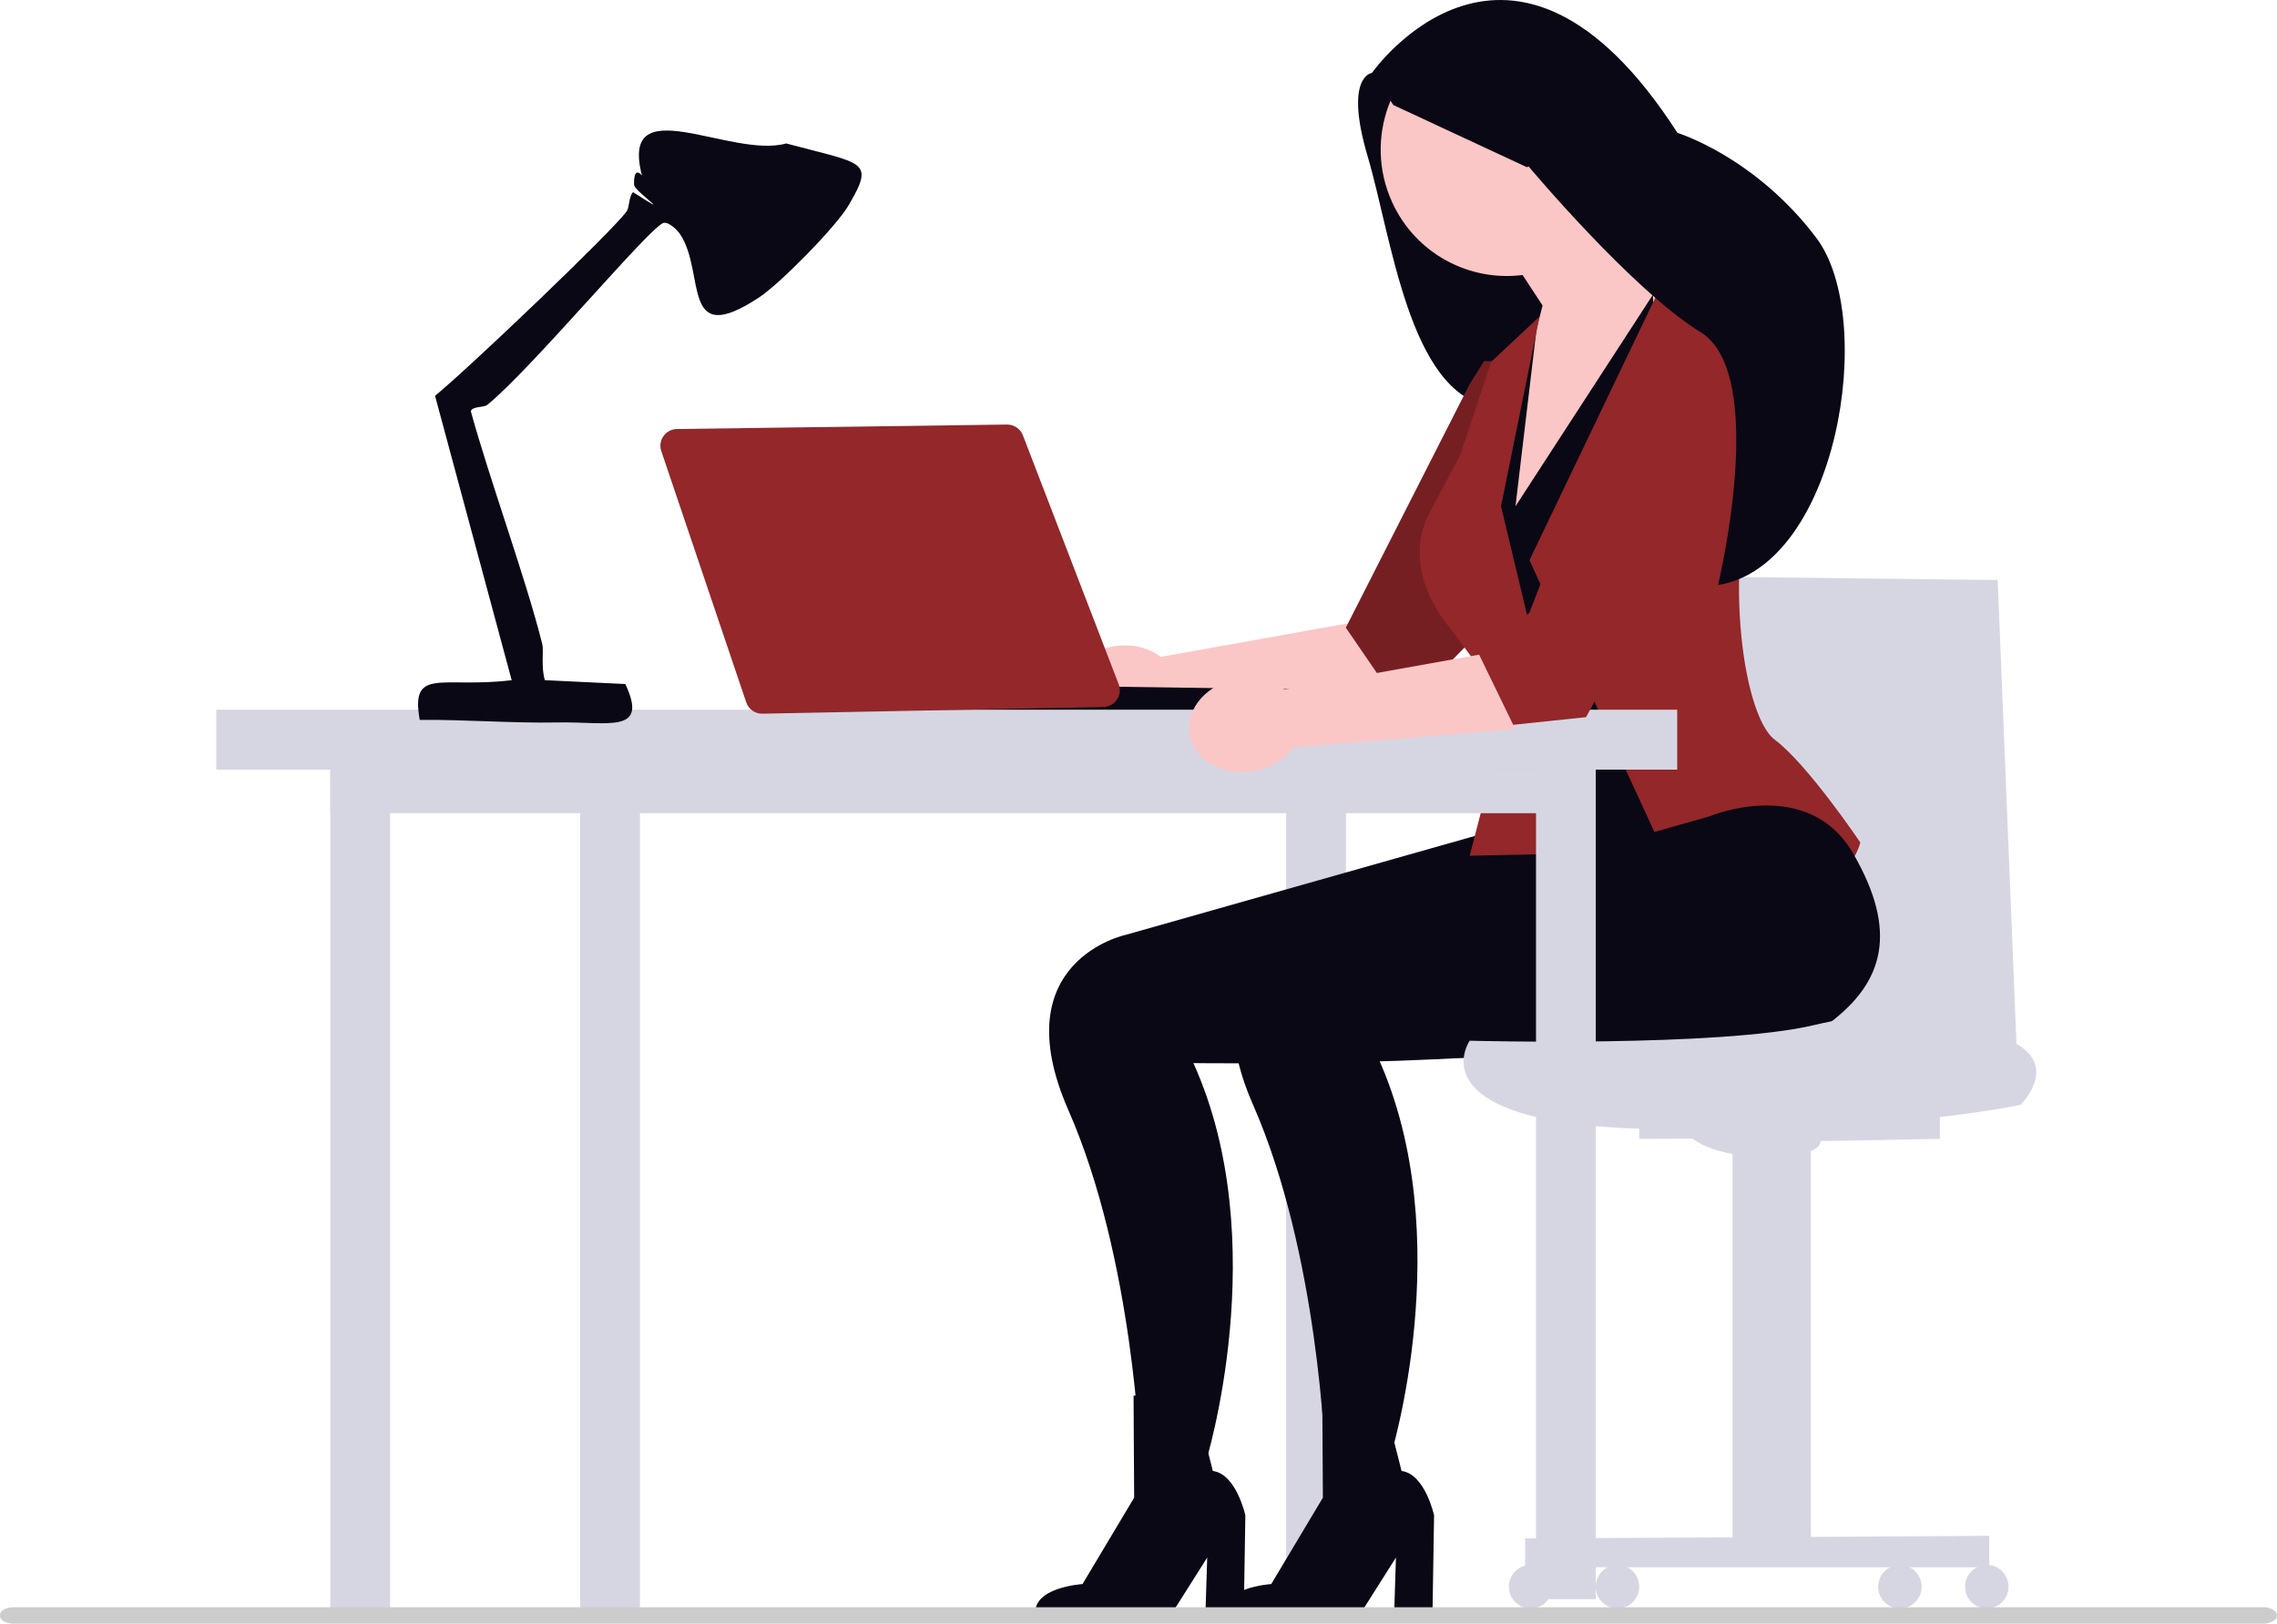 <svg xmlns="http://www.w3.org/2000/svg" width="230" height="164" viewBox="0 0 230 164" fill="none"><g clip-path="url(#clip0_8_354)"><path d="M144.84 5.631L138.582 7.363C138.582 7.363 135.736 7.656 138.15 15.803C140.565 23.951 142.325 39.602 150.438 41.039C158.55 42.477 165.016 24.028 165.016 24.028L144.84 5.631Z" fill="#090814"></path><path d="M117.259 66.351L141.698 61.97L140.438 70.351L118.149 72.202C117.278 73.429 115.798 74.357 114.018 74.629C110.904 75.106 108.061 73.396 107.668 70.811C107.275 68.226 109.481 65.745 112.595 65.269C114.375 64.996 116.063 65.44 117.259 66.351Z" fill="#FBC6C6"></path><path d="M152.349 36.481H149.913L148.452 38.804L135.944 63.399L141.688 71.779L149.913 63.375L152.349 36.481Z" fill="#93272A"></path><path opacity="0.2" d="M152.349 36.481H149.913L148.452 38.804L135.944 63.399L141.688 71.779L149.913 63.375L152.349 36.481Z" fill="black"></path><path d="M163.753 9.784C160.818 3.379 153.262 0.574 146.877 3.517C140.491 6.461 137.694 14.039 140.628 20.444C143.009 25.638 148.428 28.464 153.798 27.777L155.816 30.86L149.647 54.721L162.822 41.562L169.853 26.786C169.853 26.786 165.95 24.776 163.005 21.839C165.173 18.324 165.603 13.821 163.753 9.784Z" fill="#FBC6C6"></path><path d="M201.787 58.589L203.735 106.708H161.36V58.113L201.787 58.589Z" fill="#D6D6E3"></path><path d="M39.403 74.986H33.368V163.175H39.403V74.986Z" fill="#D6D6E3"></path><path d="M64.637 74.986H58.603V163.175H64.637V74.986Z" fill="#D6D6E3"></path><path d="M135.953 74.986H129.918V163.175H135.953V74.986Z" fill="#D6D6E3"></path><path d="M154.027 83.007L113.727 94.421C113.727 94.421 101.283 97.032 107.921 112.144C114.558 127.256 115.188 147.561 115.188 147.561L121.764 147.806C121.764 147.806 128.728 125.47 120.546 107.381C120.546 107.381 160.801 107.928 166.205 103.837C171.61 99.745 173.116 94.644 168.523 86.74C163.93 78.837 154.027 83.007 154.027 83.007Z" fill="#090814"></path><path d="M166.961 29.766L153.079 51.139L155.271 32.697L148.939 47.719L158.434 85.457L168.179 84.236L166.961 29.766Z" fill="#090814"></path><path d="M171.467 93.518L154.491 56.589L167.814 28.789L173.412 31.645C173.412 31.645 182.036 34.519 177.92 45.399C173.805 56.279 175.938 72.227 179.26 74.707C182.582 77.187 187.905 85.091 187.905 85.091C187.905 85.091 186.683 92.243 171.467 93.518Z" fill="#93272A"></path><path d="M160.02 86.19L148.452 86.435L152.349 71.402L146.504 63.474C146.504 63.474 141.29 57.804 144.381 51.815L147.478 46.009L150.633 36.536L155.515 31.964L151.618 51.139L160.02 86.19Z" fill="#93272A"></path><path d="M172.679 82.457L132.379 93.871C132.379 93.871 119.935 96.481 126.572 111.593C133.21 126.705 133.84 147.011 133.84 147.011L140.416 147.256C140.416 147.256 147.38 124.92 139.198 106.83C139.198 106.83 179.453 107.378 184.857 103.287C190.262 99.195 191.768 94.093 187.175 86.19C182.582 78.287 172.679 82.457 172.679 82.457Z" fill="#090814"></path><path d="M110.07 69.327L145.173 69.825L146.634 71.779L76.84 71.863L110.07 69.327Z" fill="#090814"></path><path d="M161.187 75.777H155.153V161.527H161.187V75.777Z" fill="#D6D6E3"></path><path d="M156.799 77.737H33.368V82.139H156.799V77.737Z" fill="#D6D6E3"></path><path d="M148.452 105.12C148.452 105.12 142.686 113.471 166.474 114.036C190.262 114.601 204.101 111.593 204.101 111.593C204.101 111.593 207.883 107.891 203.735 105.469C199.588 103.046 192.752 101.268 183.278 103.533C173.805 105.797 148.452 105.12 148.452 105.12Z" fill="#D6D6E3"></path><path d="M165.576 112.4V115.035L170.979 115.013C170.979 115.013 173.074 116.888 178.651 116.845C184.228 116.802 183.887 115.257 183.887 115.257L195.945 115.035V111.227L165.576 112.4Z" fill="#D6D6E3"></path><path d="M174.999 113.396V157.241H182.913V113.243L174.999 113.396Z" fill="#D6D6E3"></path><path d="M154.053 155.392V158.309H200.935V155.134L154.053 155.392Z" fill="#D6D6E3"></path><path d="M191.908 162.471C193.12 162.471 194.102 161.486 194.102 160.27C194.102 159.055 193.12 158.07 191.908 158.07C190.696 158.07 189.713 159.055 189.713 160.27C189.713 161.486 190.696 162.471 191.908 162.471Z" fill="#D6D6E3"></path><path d="M200.685 162.471C201.897 162.471 202.879 161.486 202.879 160.27C202.879 159.055 201.897 158.07 200.685 158.07C199.473 158.07 198.491 159.055 198.491 160.27C198.491 161.486 199.473 162.471 200.685 162.471Z" fill="#D6D6E3"></path><path d="M154.604 162.471C155.816 162.471 156.799 161.486 156.799 160.27C156.799 159.055 155.816 158.07 154.604 158.07C153.393 158.07 152.41 159.055 152.41 160.27C152.41 161.486 153.393 162.471 154.604 162.471Z" fill="#D6D6E3"></path><path d="M163.382 162.471C164.593 162.471 165.576 161.486 165.576 160.27C165.576 159.055 164.593 158.07 163.382 158.07C162.17 158.07 161.187 159.055 161.187 160.27C161.187 161.486 162.17 162.471 163.382 162.471Z" fill="#D6D6E3"></path><path d="M169.416 71.685H21.848V77.737H169.416V71.685Z" fill="#D6D6E3"></path><path d="M76.975 72.089C76.252 72.089 75.61 71.627 75.377 70.94L66.8 45.571C66.624 45.052 66.704 44.498 67.02 44.05C67.335 43.602 67.83 43.341 68.376 43.334L101.725 42.883H101.726C102.441 42.883 103.074 43.319 103.323 43.967L112.999 69.111C113.2 69.633 113.137 70.2 112.825 70.665C112.514 71.13 112.015 71.403 111.457 71.414L76.975 72.089Z" fill="#93272A"></path><path d="M129.749 69.648L154.188 65.266L152.928 73.648L130.638 75.498C129.767 76.725 128.287 77.654 126.507 77.926C123.393 78.402 120.55 76.693 120.157 74.108C119.764 71.523 121.97 69.041 125.084 68.565C126.864 68.293 128.553 68.737 129.749 69.648Z" fill="#FBC6C6"></path><path d="M172.827 49.478L160.204 72.438L152.848 73.21L149.375 66.058L154.48 61.9L163.431 38.75" fill="#93272A"></path><path d="M133.563 140.989L133.625 151.274L128.408 160.003C128.408 160.003 123.08 160.324 123.686 163.306L137.255 163.249L141.004 157.322L140.816 163.25L144.696 163.007L144.856 153.063C144.856 153.063 143.948 148.885 141.573 148.581L139.362 139.865L133.563 140.989Z" fill="#090814"></path><path d="M114.5 140.989L114.562 151.274L109.345 160.003C109.345 160.003 104.017 160.324 104.623 163.306L118.192 163.249L121.941 157.322L121.753 163.25L125.633 163.007L125.793 153.063C125.793 153.063 124.885 148.885 122.51 148.581L120.299 139.865L114.5 140.989Z" fill="#090814"></path><path d="M228.746 164H1.237C0.5 163.967 -0.045 163.597 0.003 163.17C-0.045 162.748 0.5 162.377 1.237 162.344H228.746C229.395 162.39 229.908 162.688 229.987 163.063C230.091 163.522 229.539 163.939 228.746 164Z" fill="#CCCCCC"></path><path d="M138.582 7.363C138.582 7.363 152.624 -12.706 169.44 13.423C169.44 13.423 177.274 15.817 183.467 24.028C189.659 32.239 185.614 57.177 173.54 59.09C173.54 59.09 178.686 37.788 171.778 33.551C164.869 29.313 154.406 16.812 154.406 16.812L154.227 16.886L140.74 10.609L138.582 7.363Z" fill="#090814"></path><path d="M85.741 20.701C84.468 22.889 78.808 28.628 76.711 30.017C68.69 35.326 71.323 27.646 68.713 23.677C68.45 23.277 67.598 22.407 67.036 22.512C65.78 22.746 53.725 37.23 49.233 40.885C48.84 41.205 47.747 41 47.556 41.532C49.496 48.583 53.13 58.452 54.78 65.08C54.933 65.692 54.638 67.442 55.038 68.703L63.166 69.091C65.548 74.18 61.472 72.875 56.328 72.973C51.688 73.061 47.004 72.673 42.396 72.714C41.434 67.308 44.678 69.563 51.684 68.703L43.944 39.979C47.28 37.262 61.952 23.27 63.295 21.348C63.607 20.9 63.484 19.936 63.94 19.407C68.328 22.222 64.373 19.502 64.069 18.76C64.029 18.662 63.933 16.686 64.843 17.725C62.532 8.803 73.819 16.064 79.42 14.49C87.282 16.601 88.381 16.164 85.741 20.701Z" fill="#090814"></path></g><defs><clipPath id="clip0_8_354"><rect width="230" height="164" fill="white"></rect></clipPath></defs></svg>